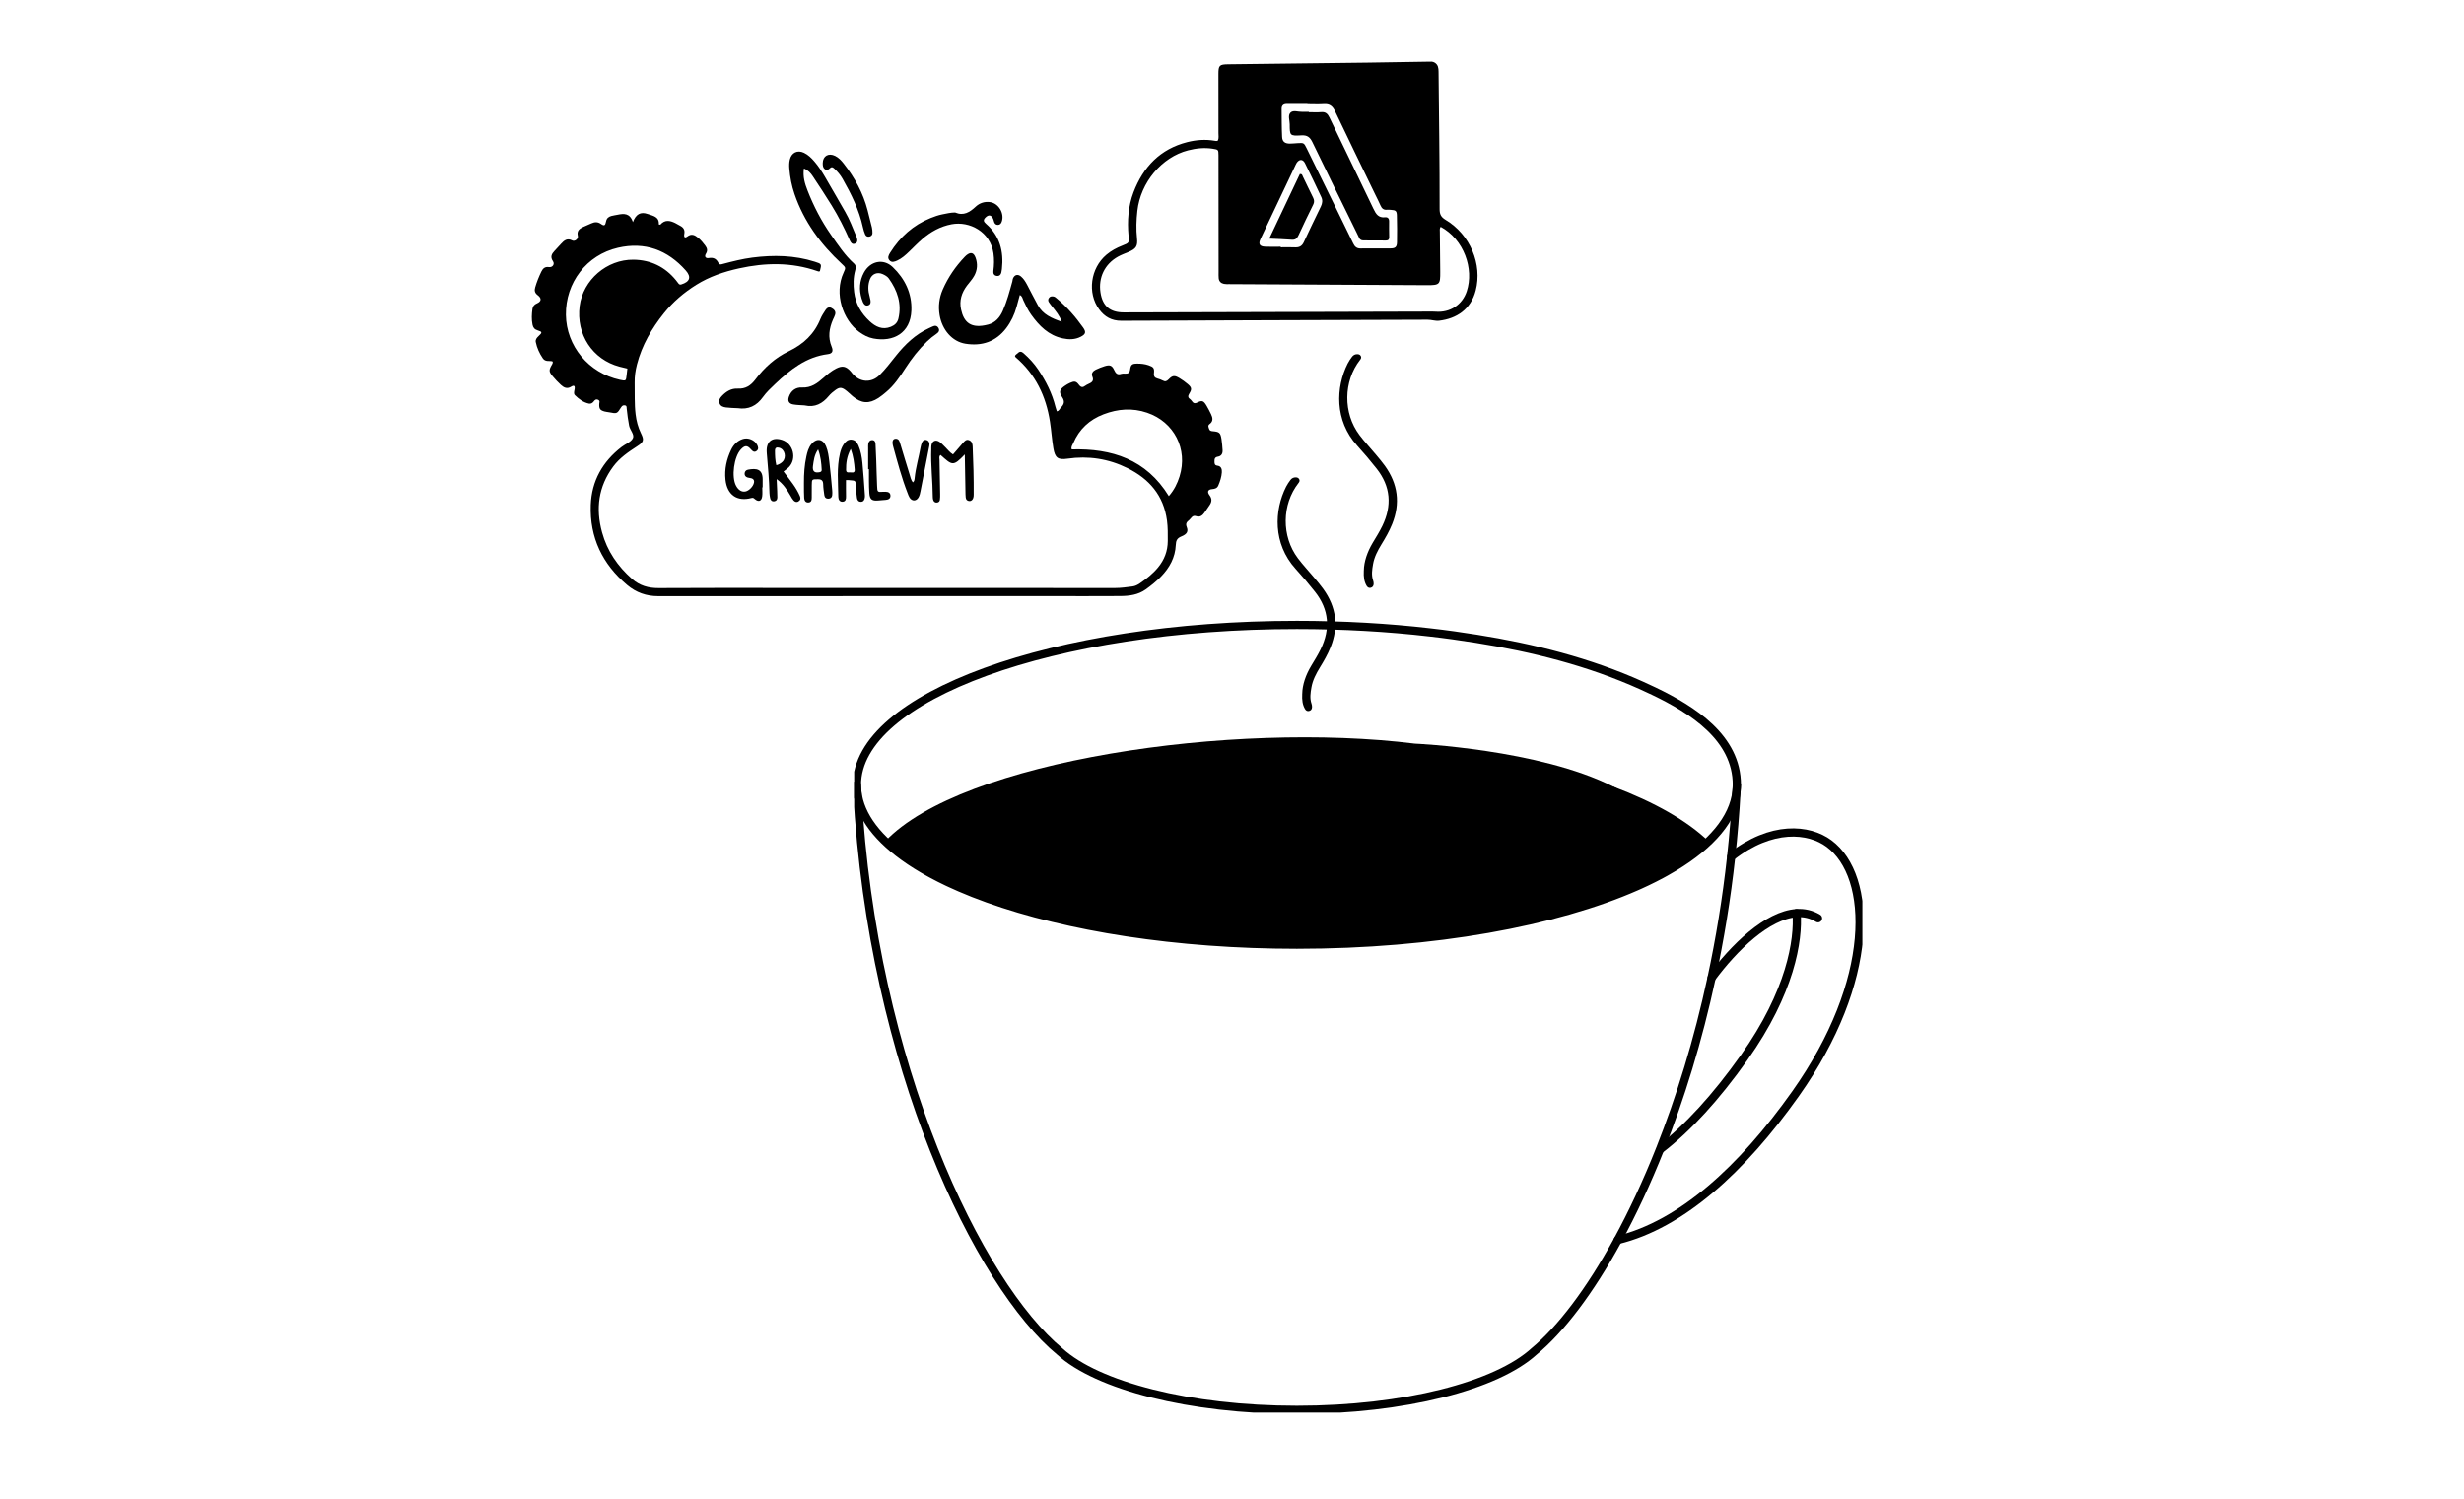 <svg width="1200" height="730" viewBox="0 0 1200 730" fill="none" xmlns="http://www.w3.org/2000/svg">
<rect width="1200" height="730" fill="white"/>
<path d="M593.137 68.448C593.663 67.314 593.409 66.07 593.409 64.863C593.418 55.279 593.391 45.685 593.391 36.1C593.391 31.834 593.844 31.38 598.218 31.326C620.955 31.044 643.693 30.799 666.431 30.509C676.131 30.382 685.821 30.182 695.52 30.046C696.618 30.028 697.734 29.864 698.76 30.536C700.393 31.589 700.574 33.15 700.592 34.902C700.674 45.712 700.847 56.531 700.937 67.341C701.037 78.823 701.146 90.305 701.11 101.795C701.101 104.255 701.69 105.689 703.986 107.06C715.999 114.221 722.006 128.734 718.676 141.532C716.308 150.645 709.394 155.201 700.847 156.209C698.986 156.426 697.145 155.709 695.23 155.718C645.517 155.909 595.804 156.009 546.091 156.227C541.373 156.245 537.961 154.293 535.312 150.681C529.441 142.666 531.066 130.658 538.832 124.078C541.155 122.108 543.786 120.702 546.608 119.603C549.947 118.296 549.938 118.269 549.612 114.775C548.958 107.577 549.457 100.461 552.025 93.69C556.734 81.282 565.054 72.551 578.247 69.211C582.584 68.113 587.039 67.786 591.503 68.548C592.039 68.639 592.583 68.802 593.137 68.457V68.448ZM701.609 110.472C701.01 111.416 701.209 112.206 701.219 112.959C701.264 119.431 701.346 125.893 701.409 132.365C701.463 138.6 701.137 138.927 694.749 138.891C662.747 138.727 630.746 138.555 598.744 138.382C597.855 138.382 596.938 138.437 596.076 138.264C594.643 137.974 593.681 137.075 593.527 135.551C593.427 134.552 593.472 133.545 593.472 132.537C593.454 114.13 593.445 95.732 593.427 77.325C593.427 76.772 593.427 76.209 593.427 75.655C593.391 72.887 593.391 72.869 590.523 72.424C586.495 71.807 582.512 72.224 578.601 73.232C565.753 76.526 555.446 88.907 553.912 102.712C553.422 107.159 553.25 111.58 553.74 116.054C554.157 119.948 553.205 121.192 549.621 122.716C547.879 123.452 546.082 124.105 544.44 125.022C538.007 128.625 534.84 135.233 535.956 142.503C536.963 149.056 540.62 152.17 547.271 152.151C596.775 152.015 646.288 151.888 695.793 151.752C696.909 151.752 698.025 151.707 699.132 151.797C706.136 152.36 712.143 148.512 714.33 141.841C717.914 130.94 712.996 116.635 701.6 110.454L701.609 110.472ZM636.734 50.731V50.622C633.395 50.622 630.047 50.622 626.708 50.622C625.111 50.622 624.149 51.321 624.167 53C624.222 57.566 624.186 62.14 624.403 66.706C624.512 69.029 625.801 69.955 628.214 69.946C629.439 69.946 630.664 69.801 631.88 69.728C635.01 69.538 635.028 69.528 636.416 72.36C641.225 82.154 646.025 91.947 650.825 101.75C653.565 107.35 656.314 112.95 659.027 118.559C659.762 120.084 660.688 121.037 662.575 121.01C667.475 120.919 672.383 121.037 677.283 120.983C679.551 120.956 680.304 120.284 680.35 117.969C680.44 113.622 680.395 109.274 680.295 104.927C680.241 102.739 679.706 102.349 677.41 102.204C676.748 102.158 676.067 102.104 675.405 102.158C673.826 102.294 672.955 101.523 672.347 100.134C671.549 98.301 670.614 96.522 669.743 94.716C663.192 81.183 656.605 67.677 650.154 54.108C648.992 51.657 647.513 50.495 644.764 50.686C642.106 50.867 639.42 50.722 636.743 50.722L636.734 50.731ZM623.732 120.175C623.732 120.266 623.732 120.348 623.732 120.438C626.064 120.438 628.405 120.348 630.737 120.466C632.76 120.565 634.076 119.848 634.956 117.969C637.678 112.133 640.472 106.324 643.294 100.525C644.029 99.018 644.192 97.493 643.503 96.023C640.908 90.495 638.286 84.968 635.555 79.504C634.502 77.407 632.769 77.425 631.481 79.358C631.299 79.631 631.154 79.939 631.009 80.239C625.293 92.283 619.558 104.328 613.887 116.39C612.735 118.841 613.416 120.003 616.074 120.139C618.624 120.275 621.191 120.166 623.741 120.166L623.732 120.175Z" fill="black"/>
<path d="M269.045 176.002C267.557 175.557 265.615 176.383 264.354 174.513C262.703 172.072 261.514 169.476 260.934 166.617C260.689 165.419 261.378 164.548 262.258 163.731C264.182 161.952 264.146 161.598 261.832 160.89C260.353 160.436 259.636 159.556 259.346 158.103C258.838 155.544 258.965 153.002 259.319 150.452C259.5 149.136 260.226 148.31 261.496 147.765C263.71 146.812 263.864 145.278 261.877 143.781C260.507 142.746 260.171 141.602 260.634 140.014C261.405 137.327 262.449 134.75 263.665 132.245C264.391 130.756 265.38 129.794 267.339 130.075C269.1 130.329 270.27 128.65 269.29 127.207C267.884 125.129 268.637 123.695 270.052 122.197C271.123 121.062 272.175 119.91 273.228 118.757C274.725 117.105 276.222 115.834 278.717 117.132C279.942 117.768 281.748 116.306 281.412 114.945C280.804 112.494 282.138 111.423 283.971 110.561C285.277 109.944 286.629 109.408 287.945 108.818C289.56 108.092 291.021 107.938 292.645 109.063C294.251 110.189 294.759 109.926 295.149 107.865C295.449 106.286 296.383 105.56 297.753 105.188C298.715 104.924 299.722 104.816 300.702 104.607C303.805 103.962 306.754 103.699 308.233 108.174C309.694 104.307 311.962 103 315.437 104.226C318.041 105.151 321.09 105.505 320.845 109.299C321.208 109.363 321.535 109.499 321.598 109.417C323.767 106.903 326.253 107.357 328.821 108.628C329.619 109.018 330.372 109.508 331.161 109.916C332.822 110.77 333.638 111.922 333.257 113.955C332.949 115.58 333.584 116.061 334.718 115.208C336.841 113.601 338.42 114.5 340.081 115.871C341.387 116.951 342.44 118.23 343.438 119.583C344.363 120.835 344.772 121.988 343.81 123.54C342.948 124.929 343.601 125.945 345.234 125.673C347.494 125.301 348.909 126.073 349.853 127.997C350.406 129.14 351.195 128.768 352.094 128.532C356.83 127.28 361.566 126.073 366.439 125.446C376.71 124.13 386.872 124.303 396.844 127.47C400.183 128.532 400.192 128.514 399.302 132.045C398.885 132.408 398.468 132.19 398.059 132.045C385.466 127.661 372.718 127.888 359.861 130.729C352.529 132.353 345.534 134.704 339.11 138.716C333.085 142.474 327.768 147.012 323.349 152.53C317.379 159.982 312.625 168.133 310.211 177.481C309.458 180.404 309.022 183.381 309.086 186.413C309.195 191.541 308.923 196.669 309.54 201.779C309.93 205.028 310.728 208.096 312.171 211.046C313.804 214.377 313.477 215.294 310.32 217.336C306.01 220.132 301.773 223 298.652 227.211C291.402 236.987 290.05 247.724 293.208 259.269C295.703 268.391 300.829 275.797 307.834 281.979C311.509 285.219 315.782 286.462 320.745 286.426C342.04 286.281 363.336 286.362 384.631 286.362C437.483 286.362 490.327 286.353 543.179 286.39C545.992 286.39 548.723 285.972 551.49 285.636C552.851 285.473 554.067 284.847 555.156 284.093C558.377 281.879 561.435 279.455 563.948 276.424C567.051 272.684 568.693 268.4 568.72 263.517C568.739 260.177 568.784 256.846 568.339 253.506C566.715 241.334 559.683 233.22 549.068 227.983C539.858 223.436 530.068 221.911 519.824 223.408C515.233 224.08 513.781 222.982 513.001 218.325C512.284 214.041 512.012 209.694 511.35 205.401C509.435 192.984 504.309 182.247 494.591 173.969C494.446 173.842 494.4 173.597 494.301 173.415C494.518 172.698 495.226 172.471 495.68 171.999C496.678 170.965 497.549 171.201 498.547 172.081C501.233 174.459 503.655 177.064 505.651 180.05C509.381 185.641 512.411 191.577 514.026 198.158C514.208 198.893 514.471 199.61 514.698 200.336C515.832 200.136 516.05 199.129 516.648 198.521C518.209 196.96 518.717 195.535 517.256 193.374C515.56 190.851 516.095 189.599 518.69 187.847C519.425 187.348 520.196 186.885 521.004 186.522C523.127 185.55 524.061 185.55 525.395 187.348C526.52 188.863 527.4 188.736 528.652 187.801C529.006 187.538 529.406 187.32 529.814 187.139C531.465 186.376 533.008 185.723 531.955 183.272C531.356 181.874 532.336 180.667 533.661 180.041C535.067 179.378 536.519 178.788 537.998 178.335C540.466 177.572 541.564 177.917 542.607 180.204C543.388 181.92 544.231 182.728 546.119 182.074C546.627 181.902 547.226 181.938 547.779 181.974C549.294 182.065 550.156 181.729 550.401 179.896C550.719 177.527 551.445 177.109 553.758 177.091C555.655 177.073 557.533 177.264 559.357 177.899C561.716 178.725 562.26 179.224 561.997 181.775C561.825 183.408 562.433 183.989 563.766 184.38C564.619 184.625 565.49 184.897 566.262 185.324C567.423 185.968 568.167 185.768 569.12 184.779C571.043 182.791 572.014 182.728 574.4 184.153C575.825 185.006 577.204 185.995 578.465 187.075C580.334 188.664 580.561 189.517 579.2 191.668C578.393 192.948 578.592 193.737 579.636 194.436C580.661 195.135 580.924 197.15 583.065 196.052C585.479 194.817 586.196 195.208 587.62 197.595C588.419 198.929 589.108 200.336 589.798 201.734C590.642 203.467 590.941 205.192 589.126 206.517C588.083 207.27 588.609 208.06 588.845 208.877C589.108 209.775 589.725 209.948 590.615 210.021C593.872 210.302 594.389 210.765 594.888 213.905C595.169 215.657 595.287 217.445 595.414 219.224C595.532 220.885 594.815 222.147 593.146 222.419C591.658 222.664 591.449 223.481 591.476 224.724C591.495 225.795 591.476 226.612 592.937 226.803C594.716 227.039 595.169 228.455 595.06 230.052C594.906 232.303 594.199 234.427 593.327 236.478C592.792 237.74 591.721 238.112 590.36 238.221C588.301 238.384 587.765 239.519 589.054 241.216C590.379 242.959 590.188 244.457 589.054 246.09C588.228 247.279 587.421 248.486 586.595 249.675C585.633 251.064 584.363 252.026 582.63 251.409C580.652 250.701 580.153 252.462 579.128 253.297C578.12 254.123 577.24 254.867 577.948 256.646C578.81 258.834 578.075 260.168 575.371 261.257C573.239 262.119 572.713 263.299 572.622 265.45C572.35 271.522 569.592 276.542 565.409 280.835C563.14 283.158 560.627 285.183 557.996 287.07C554.285 289.739 549.966 290.274 545.602 290.311C534.115 290.401 522.637 290.338 511.15 290.338C447.6 290.338 384.05 290.32 320.5 290.365C314.766 290.365 309.776 288.577 305.466 284.947C293.389 274.772 287.137 261.783 287.709 245.936C288.136 234.236 293.462 224.824 302.726 217.681C304.567 216.256 307.226 215.339 308.197 213.497C309.149 211.691 306.827 209.53 306.391 207.352C305.847 204.611 305.511 201.852 305.212 199.083C305.148 198.475 305.339 197.649 304.449 197.45C303.624 197.259 303.025 197.504 302.517 198.321C300.493 201.57 300.466 201.543 296.674 200.799C295.911 200.645 295.113 200.608 294.369 200.399C292.237 199.791 291.738 199.083 291.837 196.778C291.874 196.025 292.327 195.235 291.348 194.745C290.331 194.237 289.705 194.745 289.115 195.544C288.553 196.306 287.727 196.769 286.784 196.569C284.08 195.979 281.938 194.373 280.024 192.494C279.262 191.75 279.643 190.633 279.824 189.626C280.133 187.956 279.57 187.429 278.236 188.282C276.168 189.599 274.607 188.782 273.146 187.447C271.749 186.177 270.452 184.779 269.227 183.336C267.212 180.949 267.221 180.277 268.9 177.427C269.063 177.155 269.136 176.837 269.227 176.528C269.254 176.438 269.163 176.32 269.072 176.038L269.045 176.002ZM569.238 241.625C571.86 238.611 573.402 235.435 574.464 232.031C578.601 218.734 571.842 205.5 558.649 201.017C551.499 198.584 544.476 199.111 537.472 201.779C530.549 204.42 525.595 209.031 522.7 215.829C522.292 216.801 521.475 217.735 521.965 218.879C541.509 218.371 558.204 223.708 569.238 241.625ZM305.529 179.515C304.05 179.152 302.871 178.888 301.7 178.58C288.562 175.113 280.505 162.85 282.292 149.045C283.925 136.383 295.503 126.309 308.532 126.481C316.88 126.59 323.839 129.921 329.165 136.447C329.592 136.964 329.991 137.5 330.39 138.035C330.753 138.516 331.125 138.734 331.788 138.534C335.97 137.246 336.814 134.931 333.965 131.727C325.1 121.734 314.067 117.641 300.956 120.663C285.64 124.194 275.397 137.69 275.605 153.338C275.805 168.568 286.702 181.675 301.909 184.97C304.821 185.596 304.858 185.578 305.166 182.71C305.275 181.72 305.393 180.722 305.529 179.533V179.515Z" fill="black"/>
<path d="M391.516 82.055C390.917 86.085 391.988 89.48 393.276 92.774C396.28 100.48 400.091 107.787 404.836 114.558C408.22 119.386 411.469 124.351 415.905 128.336C417.031 129.352 416.831 130.451 416.495 131.685C415.542 135.179 415.543 138.71 415.987 142.295C416.686 148.004 419.426 152.642 423.527 156.446C426.394 159.105 429.742 160.82 433.88 159.141C435.758 158.379 437.065 157.172 437.536 155.138C439.233 147.859 437.046 141.506 432.873 135.651C432.156 134.644 431.04 134.036 429.915 133.527C427.311 132.338 424.707 133.364 423.681 135.996C422.583 138.819 422.72 141.651 423.554 144.519C424.353 147.269 424.062 148.404 422.647 148.767C421.331 149.112 420.415 148.095 419.626 145.445C418.328 141.088 418.546 136.84 420.723 132.801C423.754 127.165 430.151 125.695 434.742 130.06C440.685 135.724 444.178 142.876 443.851 151.208C443.425 162.263 435.05 166.711 425.315 164.859C422.765 164.378 420.506 163.171 418.41 161.637C410.579 155.919 406.061 143.058 410.833 132.792C411.977 130.333 411.931 130.324 409.917 128.454C399.619 118.924 391.516 107.905 386.934 94.499C385.555 90.469 384.757 86.33 384.412 82.091C384.294 80.639 384.312 79.187 384.648 77.771C385.455 74.34 388.359 72.906 391.543 74.422C393.585 75.393 395.182 76.972 396.643 78.679C398.621 80.966 400.236 83.507 401.76 86.103C405.09 91.767 408.311 97.494 411.614 103.176C413.809 106.943 415.298 111.027 416.976 115.021C417.058 115.229 417.185 115.42 417.248 115.629C417.593 116.872 417.838 118.206 416.277 118.706C414.935 119.141 414.29 118.052 413.819 116.981C411.251 111.163 408.384 105.499 405.054 100.099C402.078 95.261 398.947 90.523 395.808 85.794C394.837 84.333 393.694 82.954 391.516 82.055Z" fill="black"/>
<path d="M517.084 156.717C515.977 153.586 514.226 151.616 512.62 149.556C512.003 148.766 511.359 147.995 510.814 147.16C510.351 146.452 510.379 145.689 510.941 144.99C511.513 144.291 512.275 144.273 513.073 144.4C513.772 144.518 514.253 145.008 514.761 145.435C519.652 149.547 523.825 154.33 527.5 159.531C529.052 161.727 528.716 162.78 526.357 163.996C523.535 165.449 520.568 165.449 517.565 164.804C510.66 163.334 506.096 158.705 502.194 153.25C500.634 151.071 499.491 148.648 498.365 146.216C497.966 145.353 497.885 144.237 496.66 143.683C496.133 145.626 495.634 147.514 495.108 149.401C494.056 153.195 492.422 156.699 490.027 159.848C484.982 166.483 478.123 168.662 470.22 167.409C463.687 166.374 458.815 160.602 457.608 153.468C456.882 149.156 457.399 144.99 459.123 141.033C461.727 135.061 465.375 129.742 469.884 125.031C470.111 124.786 470.347 124.55 470.61 124.341C472.733 122.608 474.203 122.944 475.147 125.594C476.199 128.544 476.009 131.494 474.475 134.307C473.504 136.086 472.098 137.529 470.9 139.136C468.333 142.594 467.099 146.37 468.051 150.736C469.403 156.926 472.779 160.329 481.344 158.042C484.81 157.116 486.951 154.584 488.376 151.371C490.408 146.769 491.678 141.922 493.021 137.094C493.139 136.667 493.13 136.195 493.275 135.787C493.992 133.844 495.616 133.318 497.213 134.643C498.502 135.714 499.4 137.166 500.189 138.646C501.959 141.986 503.655 145.381 505.47 148.693C507.883 153.096 512.048 154.983 517.084 156.699V156.717Z" fill="black"/>
<path d="M391.934 197.442C390.047 197.297 388.132 197.306 386.282 196.97C384.204 196.598 383.514 195.272 384.195 193.267C385.22 190.271 387.552 188.565 390.528 188.728C395.046 188.973 398.104 186.623 401.135 183.927C403.049 182.221 405.027 180.569 407.341 179.425C410.235 178 412.005 178.363 414.182 180.75C414.554 181.159 414.881 181.622 415.244 182.048C418.846 186.287 424.408 186.614 428.382 182.665C431.304 179.761 433.781 176.439 436.367 173.226C440.803 167.707 445.821 162.851 452.372 159.847C452.98 159.566 453.588 159.303 454.187 159.012C455.357 158.44 456.401 158.586 457.054 159.756C457.743 160.982 457.099 161.889 456.083 162.57C454.423 163.705 452.871 164.957 451.419 166.355C447.382 170.24 443.961 174.633 440.94 179.334C438.217 183.564 435.423 187.721 431.512 190.97C430.315 191.969 429.117 192.985 427.81 193.829C423.246 196.788 419.499 196.525 415.28 193.003C414.082 192.005 412.994 190.861 411.741 189.945C409.872 188.565 408.765 188.565 406.887 189.945C405.726 190.789 404.564 191.724 403.657 192.831C400.572 196.552 396.897 198.585 391.925 197.46L391.934 197.442Z" fill="black"/>
<path d="M359.234 198.805C357.347 198.696 355.441 198.687 353.572 198.442C352.257 198.269 350.914 197.879 350.387 196.381C349.87 194.884 350.669 193.795 351.612 192.805C353.69 190.627 356.167 189.102 359.243 189.265C363.099 189.474 365.64 187.804 367.917 184.782C372.245 179.027 377.562 174.217 384.095 171.094C391.245 167.673 396.58 162.717 399.565 155.301C400.182 153.767 401.153 152.37 402.051 150.963C402.714 149.928 403.73 149.356 404.909 149.974C406.125 150.609 407.159 151.562 406.733 153.159C406.506 154.003 406.043 154.793 405.69 155.601C403.793 159.939 403.149 164.305 405.027 168.862C405.926 171.031 405.354 172.211 403.185 172.483C392.624 173.808 384.857 180.026 377.526 186.996C375.43 188.984 373.27 190.999 371.601 193.332C368.489 197.688 364.515 199.594 359.234 198.796V198.805Z" fill="black"/>
<path d="M465.139 103.492C469.34 105.253 472.27 103.356 475.219 100.606C477.079 98.872 479.674 98.01 482.369 98.463C486.488 99.162 489.265 104.073 487.849 108.012C487.514 108.938 486.951 109.555 485.908 109.537C485.019 109.519 484.474 108.992 484.184 108.193C484.03 107.776 483.957 107.331 483.803 106.914C482.923 104.635 481.489 104.327 479.865 106.024C478.74 107.195 479.039 107.976 480.219 109.001C486.951 114.865 488.902 122.462 487.949 131.048C487.886 131.602 487.795 132.155 487.668 132.7C487.414 133.816 486.742 134.488 485.545 134.388C484.129 134.261 483.63 133.263 483.785 132.028C484.157 129.142 484.247 126.292 483.83 123.378C482.306 112.832 472.162 107.594 463.469 109.219C457.935 110.254 453.225 112.904 449.043 116.535C446.856 118.432 444.842 120.528 442.755 122.534C440.985 124.241 439.162 125.893 436.893 126.918C435.668 127.472 434.262 128.016 433.173 126.782C432.094 125.557 432.756 124.277 433.491 123.097C438.309 115.418 444.733 109.609 453.198 106.206C455.049 105.461 456.964 104.781 458.914 104.399C460.974 104 463.061 103.474 465.148 103.492H465.139Z" fill="black"/>
<path d="M664.206 277.895C664.26 273.565 665.885 268.764 668.579 264.28C670.185 261.603 671.837 258.97 673.207 256.148C677.988 246.282 677.281 236.933 670.448 228.265C667.418 224.416 664.242 220.668 660.949 217.037C649.807 204.739 650.569 188.483 656.33 177.083C656.929 175.903 657.691 174.777 658.49 173.725C659.116 172.899 660.032 172.454 661.121 172.499C661.838 172.526 662.428 172.79 662.754 173.452C663.099 174.151 662.809 174.714 662.373 175.268C654.216 185.705 654.035 201.226 662.083 211.891C664.56 215.177 667.4 218.19 670.04 221.358C671.537 223.155 673.062 224.943 674.432 226.84C680.801 235.671 682.081 245.138 677.97 255.304C676.582 258.735 674.758 261.911 672.835 265.043C670.966 268.101 669.296 271.242 668.679 274.827C668.226 277.468 667.808 280.11 668.734 282.76C668.915 283.268 668.997 283.849 668.979 284.394C668.951 285.383 668.452 286.109 667.445 286.3C666.565 286.463 665.939 285.991 665.522 285.265C664.378 283.268 664.025 281.09 664.197 277.886L664.206 277.895Z" fill="black"/>
<path d="M634.206 337.895C634.26 333.565 635.885 328.764 638.579 324.28C640.185 321.603 641.837 318.97 643.207 316.148C647.988 306.282 647.281 296.933 640.448 288.265C637.418 284.416 634.242 280.668 630.949 277.037C619.807 264.739 620.569 248.483 626.33 237.083C626.929 235.903 627.691 234.777 628.49 233.725C629.116 232.899 630.032 232.454 631.121 232.499C631.838 232.526 632.428 232.79 632.754 233.452C633.099 234.151 632.809 234.714 632.373 235.268C624.216 245.705 624.035 261.226 632.083 271.891C634.56 275.177 637.4 278.19 640.04 281.358C641.537 283.155 643.062 284.943 644.432 286.84C650.801 295.671 652.081 305.138 647.97 315.304C646.582 318.735 644.758 321.911 642.835 325.043C640.966 328.101 639.296 331.242 638.679 334.827C638.226 337.468 637.808 340.11 638.734 342.76C638.915 343.268 638.997 343.849 638.979 344.394C638.951 345.383 638.452 346.109 637.445 346.3C636.565 346.463 635.939 345.991 635.522 345.265C634.378 343.268 634.025 341.09 634.197 337.886L634.206 337.895Z" fill="black"/>
<path d="M469.856 221.33C464.149 227.33 463.777 226.667 458.07 221.593C457.162 222.238 457.543 223.209 457.552 224.008C457.625 229.581 457.761 235.154 457.861 240.727C457.879 241.616 457.861 242.515 457.743 243.395C457.652 244.094 457.217 244.62 456.464 244.747C455.583 244.893 454.903 244.511 454.567 243.731C454.359 243.241 454.277 242.651 454.277 242.106C454.232 234.3 453.252 226.531 453.542 218.716C453.56 218.162 453.515 217.591 453.596 217.046C453.923 214.704 455.729 213.897 457.679 215.303C458.668 216.011 459.476 216.964 460.365 217.808C461.572 218.952 462.525 220.359 464.122 221.339C465.709 219.497 467.279 217.627 468.903 215.812C469.711 214.913 470.518 213.815 471.988 214.405C473.295 214.94 473.63 216.084 473.694 217.4C474.039 225.197 474.247 233.002 474.202 240.808C474.202 241.362 474.175 241.943 474.011 242.46C473.721 243.359 473.159 244.067 472.097 244.021C471.072 243.976 470.437 243.368 470.319 242.36C470.201 241.371 470.201 240.363 470.183 239.356C470.074 233.574 469.974 227.793 469.865 221.339L469.856 221.33Z" fill="black"/>
<path d="M378.242 233.358C378.333 235.319 378.424 237.288 378.505 239.249C378.551 240.247 378.596 241.255 378.578 242.253C378.569 243.242 378.151 244.005 377.09 244.15C375.838 244.323 375.248 243.569 375.039 242.462C374.894 241.699 374.758 240.919 374.74 240.147C374.613 233.685 373.96 227.268 373.442 220.833C373.415 220.497 373.397 220.17 373.388 219.834C373.216 214.951 376.192 212.746 380.91 214.261C386.417 216.031 388.214 223.565 384.076 227.631C383.369 228.33 382.534 228.893 381.599 229.637C383.087 231.615 384.621 233.585 386.073 235.609C387.434 237.506 388.649 239.503 389.575 241.654C390.038 242.725 389.856 243.605 388.822 244.223C387.869 244.785 387.052 244.368 386.435 243.687C385.846 243.043 385.428 242.235 384.984 241.463C383.251 238.486 381.418 235.591 378.233 233.34L378.242 233.358ZM378.079 226.56C379.331 226.242 380.275 225.679 381.073 224.908C383.178 222.866 382.289 218.881 379.576 218.092C378.142 217.674 377.417 218.101 377.426 219.58C377.426 221.886 377.516 224.191 378.079 226.551V226.56Z" fill="black"/>
<path d="M371.237 237.369C371.237 238.821 371.382 240.283 371.201 241.708C370.91 244.086 369.431 244.639 367.598 243.051C367.045 242.57 366.782 242.325 365.983 242.543C358.97 244.421 354.106 241.045 353.317 233.63C352.773 228.529 353.879 223.627 356.075 219.035C357.246 216.584 359.106 214.633 361.855 213.788C364.386 213.017 367.471 214.288 368.714 216.593C369.286 217.655 369.567 218.78 368.497 219.615C367.363 220.496 366.555 219.833 365.711 218.853C363.942 216.784 362.726 216.847 360.839 218.853C357.436 222.465 356.13 232.286 358.471 236.597C359.623 238.721 361.184 239.683 362.962 239.384C364.758 239.075 366.836 236.942 367.208 235.073C367.417 234.029 367.045 233.303 366.065 232.976C365.439 232.767 364.74 232.776 364.114 232.577C363.189 232.286 362.581 231.651 362.644 230.607C362.708 229.6 363.307 228.946 364.278 228.755C368.488 227.939 371.382 228.492 371.418 233.357C371.427 234.691 371.418 236.026 371.418 237.369C371.364 237.369 371.309 237.369 371.255 237.369H371.237Z" fill="black"/>
<path d="M412.003 233.839C412.003 236.689 411.967 239.239 412.022 241.78C412.049 243.006 411.886 244.168 410.506 244.34C408.928 244.54 408.292 243.305 408.274 242.016C408.184 234.91 407.421 227.766 409.1 220.732C409.463 219.216 409.98 217.737 410.869 216.43C411.777 215.105 412.893 213.988 414.662 214.125C416.431 214.261 417.402 215.468 418.055 216.965C419.226 219.652 419.716 222.52 420.006 225.388C420.523 230.589 420.823 235.817 421.204 241.036C421.24 241.481 421.231 241.935 421.168 242.37C421.013 243.451 420.542 244.349 419.326 244.385C418.146 244.422 417.493 243.659 417.348 242.543C417.13 240.773 416.894 239.003 416.821 237.224C416.694 233.639 416.694 234.211 413.383 233.839C413.056 233.802 412.72 233.839 411.994 233.839H412.003ZM414.344 218.636C412.385 222.275 412.013 225.543 412.058 228.865C412.085 230.662 413.664 229.945 414.617 230.099C415.606 230.262 416.359 230.008 416.259 228.719C416.023 225.506 415.642 222.33 414.344 218.636Z" fill="black"/>
<path d="M391.534 235.183C391.516 230.827 391.788 226.488 392.732 222.222C393.185 220.153 393.73 218.093 395.091 216.386C397.604 213.255 400.753 213.681 402.295 217.366C403.293 219.763 403.593 222.331 403.901 224.864C404.473 229.511 404.863 234.176 405.298 238.832C405.371 239.604 405.38 240.393 405.298 241.165C405.199 242.172 404.6 242.808 403.565 242.88C402.395 242.962 401.624 242.372 401.46 241.201C401.215 239.44 400.934 237.661 400.898 235.882C400.861 234.031 400.09 233.404 398.266 233.414C395.39 233.441 395.381 233.332 395.345 236.336C395.318 238.342 395.309 240.348 395.327 242.354C395.327 243.561 395.145 244.677 393.648 244.732C392.205 244.786 391.725 243.661 391.643 242.517C391.498 240.52 391.561 238.505 391.534 236.5C391.534 236.055 391.534 235.61 391.534 235.165V235.183ZM398.43 218.891C396.57 221.533 396.307 224.274 395.926 226.96C395.563 229.538 396.715 230.527 399.246 229.955C399.918 229.801 400.199 229.42 400.172 228.821C400.027 225.553 399.682 222.322 398.43 218.882V218.891Z" fill="black"/>
<path d="M400.682 79.439C400.718 75.972 403.513 74.347 406.725 75.945C408.458 76.807 409.746 78.196 410.916 79.703C416.252 86.528 420.344 93.989 422.53 102.43C423.256 105.226 423.982 108.03 424.644 110.844C424.844 111.697 424.889 112.605 424.898 113.485C424.898 114.347 424.409 114.956 423.574 115.201C422.576 115.5 421.741 115.101 421.351 114.22C420.861 113.113 420.516 111.924 420.253 110.735C418.411 102.258 414.618 94.597 410.372 87.127C409.329 85.285 407.958 83.651 406.407 82.199C405.826 81.654 405.164 81.082 404.384 81.79C403.594 82.498 402.859 83.179 401.77 82.435C400.709 81.709 400.682 80.574 400.682 79.439Z" fill="black"/>
<path d="M444.568 234.939C445.294 234.403 445.366 233.596 445.439 232.869C445.947 227.759 447.435 222.831 448.343 217.803C448.479 217.04 448.696 216.278 448.987 215.561C449.35 214.653 450.094 214.09 451.083 214.281C452.044 214.471 452.589 215.225 452.661 216.205C452.698 216.741 452.562 217.303 452.453 217.839C451.074 224.937 449.685 232.025 448.315 239.132C448.107 240.24 447.871 241.338 447.308 242.3C446.219 244.142 444.187 244.197 443.016 242.418C442.59 241.782 442.336 241.02 442.055 240.303C439.124 232.833 437.082 225.082 434.959 217.358C434.342 215.107 434.76 213.818 436.012 213.7C437.817 213.537 438.09 215.007 438.48 216.287C439.968 221.179 441.41 226.089 442.953 230.963C443.379 232.316 443.624 233.768 444.568 234.948V234.939Z" fill="black"/>
<path d="M422.802 228.511C422.802 225.052 422.802 221.603 422.802 218.145C422.802 217.474 422.757 216.793 422.866 216.148C423.056 215.05 423.737 214.288 424.898 214.351C425.951 214.415 426.35 215.25 426.395 216.239C426.522 218.908 426.659 221.585 426.749 224.254C426.894 228.374 426.967 232.504 427.158 236.616C427.294 239.593 427.239 239.747 430.161 239.52C430.497 239.493 430.832 239.493 431.159 239.502C432.52 239.52 433.681 239.929 433.663 241.517C433.645 242.888 432.611 243.351 431.386 243.45C430.161 243.55 428.945 243.641 427.72 243.75C424.626 244.022 423.619 243.251 423.383 240.21C423.229 238.213 423.22 236.198 423.193 234.192C423.165 232.295 423.193 230.408 423.193 228.511H422.811H422.802Z" fill="black"/>
<path d="M637.432 54.641C639.437 54.641 641.451 54.777 643.448 54.605C645.571 54.423 646.578 55.386 647.458 57.219C654.572 72.086 661.821 86.881 668.908 101.748C670.105 104.253 671.339 106.168 674.506 105.832C675.794 105.696 676.547 106.35 676.52 107.82C676.466 110.38 676.52 112.948 676.556 115.508C676.575 116.606 676.13 117.151 674.987 117.142C671.312 117.105 667.637 117.087 663.953 117.096C662.928 117.096 662.275 116.67 661.867 115.762C661.549 115.054 661.204 114.355 660.859 113.656C653.61 98.862 646.297 84.094 639.156 69.245C637.967 66.767 636.597 65.769 633.812 65.932C628.186 66.25 628.114 66.096 628.114 60.514C628.114 58.562 627.061 56.148 628.576 54.768C629.901 53.561 632.206 54.523 634.075 54.46C635.191 54.414 636.298 54.46 637.414 54.46C637.414 54.523 637.414 54.587 637.414 54.65L637.432 54.641Z" fill="black"/>
<path d="M618.143 116.216C623.278 105.369 628.178 95.022 633.032 84.775C634.193 84.611 634.248 85.446 634.511 85.991C636.18 89.395 637.768 92.826 639.474 96.211C640.073 97.4 640.173 98.407 639.556 99.651C637.088 104.643 634.656 109.653 632.342 114.718C631.635 116.27 630.745 116.896 629.031 116.76C625.592 116.497 622.144 116.397 618.152 116.206L618.143 116.216Z" fill="black"/>
<g clip-path="url(#clip0_1868_3856)">
<path d="M666.623 387.141C686.303 401.79 734.365 416.514 763.441 417.246C770.695 409.193 778.576 396.88 785.783 383.154C805.819 390.714 821.701 399.733 832.082 409.74C822.906 418.651 809.287 426.364 797.011 431.725C721.49 467.68 554.464 469.249 474.134 435.039C474.107 435.025 474.074 435.012 474.04 435.005C458.778 428.923 442.933 421.006 431.115 409.74C468.375 370.337 600.415 351.14 689.132 362.182C681.551 372.715 673.71 381.814 666.623 387.141Z" fill="black"/>
<path d="M805.429 336.632C824.327 345.694 845.87 359.345 845.87 382.262C845.87 383.295 845.83 384.289 845.697 385.329C844.257 398.795 833.389 411.387 815.427 422.247C814.053 423.087 812.64 423.907 811.18 424.713C810.82 424.92 810.453 425.12 810.08 425.32C809.713 425.527 809.34 425.727 808.966 425.927C806.726 427.127 804.386 428.307 801.965 429.46C800.952 429.94 799.918 430.42 798.872 430.893C798.352 431.126 797.825 431.366 797.291 431.6C797.198 431.64 797.105 431.68 797.011 431.726C757.714 449.046 698.193 460.098 631.586 460.098C572.939 460.098 519.799 451.532 481.115 437.66C478.734 436.806 476.408 435.933 474.134 435.04C474.107 435.026 474.074 435.013 474.041 435.006C471.807 434.12 469.627 433.22 467.5 432.3C465.886 431.6 464.306 430.893 462.759 430.173C462.246 429.94 461.732 429.7 461.226 429.46C458.805 428.307 456.472 427.127 454.232 425.927C453.858 425.727 453.485 425.527 453.111 425.32C452.698 425.093 452.285 424.867 451.878 424.64C451.198 424.26 450.518 423.88 449.858 423.487C449.504 423.287 449.151 423.08 448.804 422.867C447.057 421.84 445.384 420.794 443.77 419.72C443.444 419.514 443.124 419.3 442.81 419.08C427.822 408.967 418.814 397.501 417.507 385.329C417.381 384.289 417.334 383.295 417.334 382.262C417.334 339.237 513.252 304.379 631.586 304.379C654.182 304.379 675.951 305.632 696.386 308.005C704.121 308.872 711.681 309.952 719.029 311.119C746.643 315.503 774.011 322.391 799.565 333.911C801.471 334.771 803.436 335.676 805.429 336.632Z" stroke="black" stroke-width="4" stroke-linecap="round" stroke-linejoin="round"/>
<path d="M417.334 382.262C417.381 383.295 417.421 384.335 417.507 385.328C424.728 519.195 476.874 625.844 516.099 658.202C534.374 674.875 579.179 686.668 631.586 686.668C684.032 686.668 728.837 674.875 747.112 658.202C760 647.576 774.275 628.93 787.897 603.938C795.058 590.799 802.039 575.906 808.539 559.5C818.294 534.888 826.968 506.869 833.556 476.271C837.596 457.505 840.857 437.759 843.097 417.24C844.237 406.794 845.117 396.154 845.697 385.328C845.784 384.335 845.83 383.295 845.87 382.262" stroke="black" stroke-width="4" stroke-linecap="round" stroke-linejoin="round"/>
<path d="M787.877 603.942C787.884 603.942 787.89 603.942 787.897 603.935C818.821 596.376 848.284 569.597 874.387 532.792C913.438 477.734 912.331 426.837 890.729 410.837C880.928 403.578 862.752 401.851 843.11 417.237" stroke="black" stroke-width="4" stroke-linecap="round" stroke-linejoin="round"/>
<path d="M874.967 444.738C875.96 457.818 872.1 483.103 849.41 515.088C835.709 534.401 821.994 549.38 808.766 559.586" stroke="black" stroke-width="4" stroke-linecap="round" stroke-linejoin="round"/>
<path d="M833.568 476.277C844.35 461.684 860.645 445.645 874.966 444.725C878.614 444.491 882.127 445.238 885.394 447.231" stroke="black" stroke-width="4" stroke-linecap="round" stroke-linejoin="round"/>
<path d="M689.132 362.18C689.132 362.18 749.606 364.825 785.783 383.152C821.961 401.479 767.879 429.741 767.879 429.741H710.194L641.826 393.427L689.132 362.18Z" fill="black"/>
</g>
<defs>
<clipPath id="clip0_1868_3856">
<rect width="491" height="584" fill="white" transform="translate(416 104)"/>
</clipPath>
</defs>
</svg>
